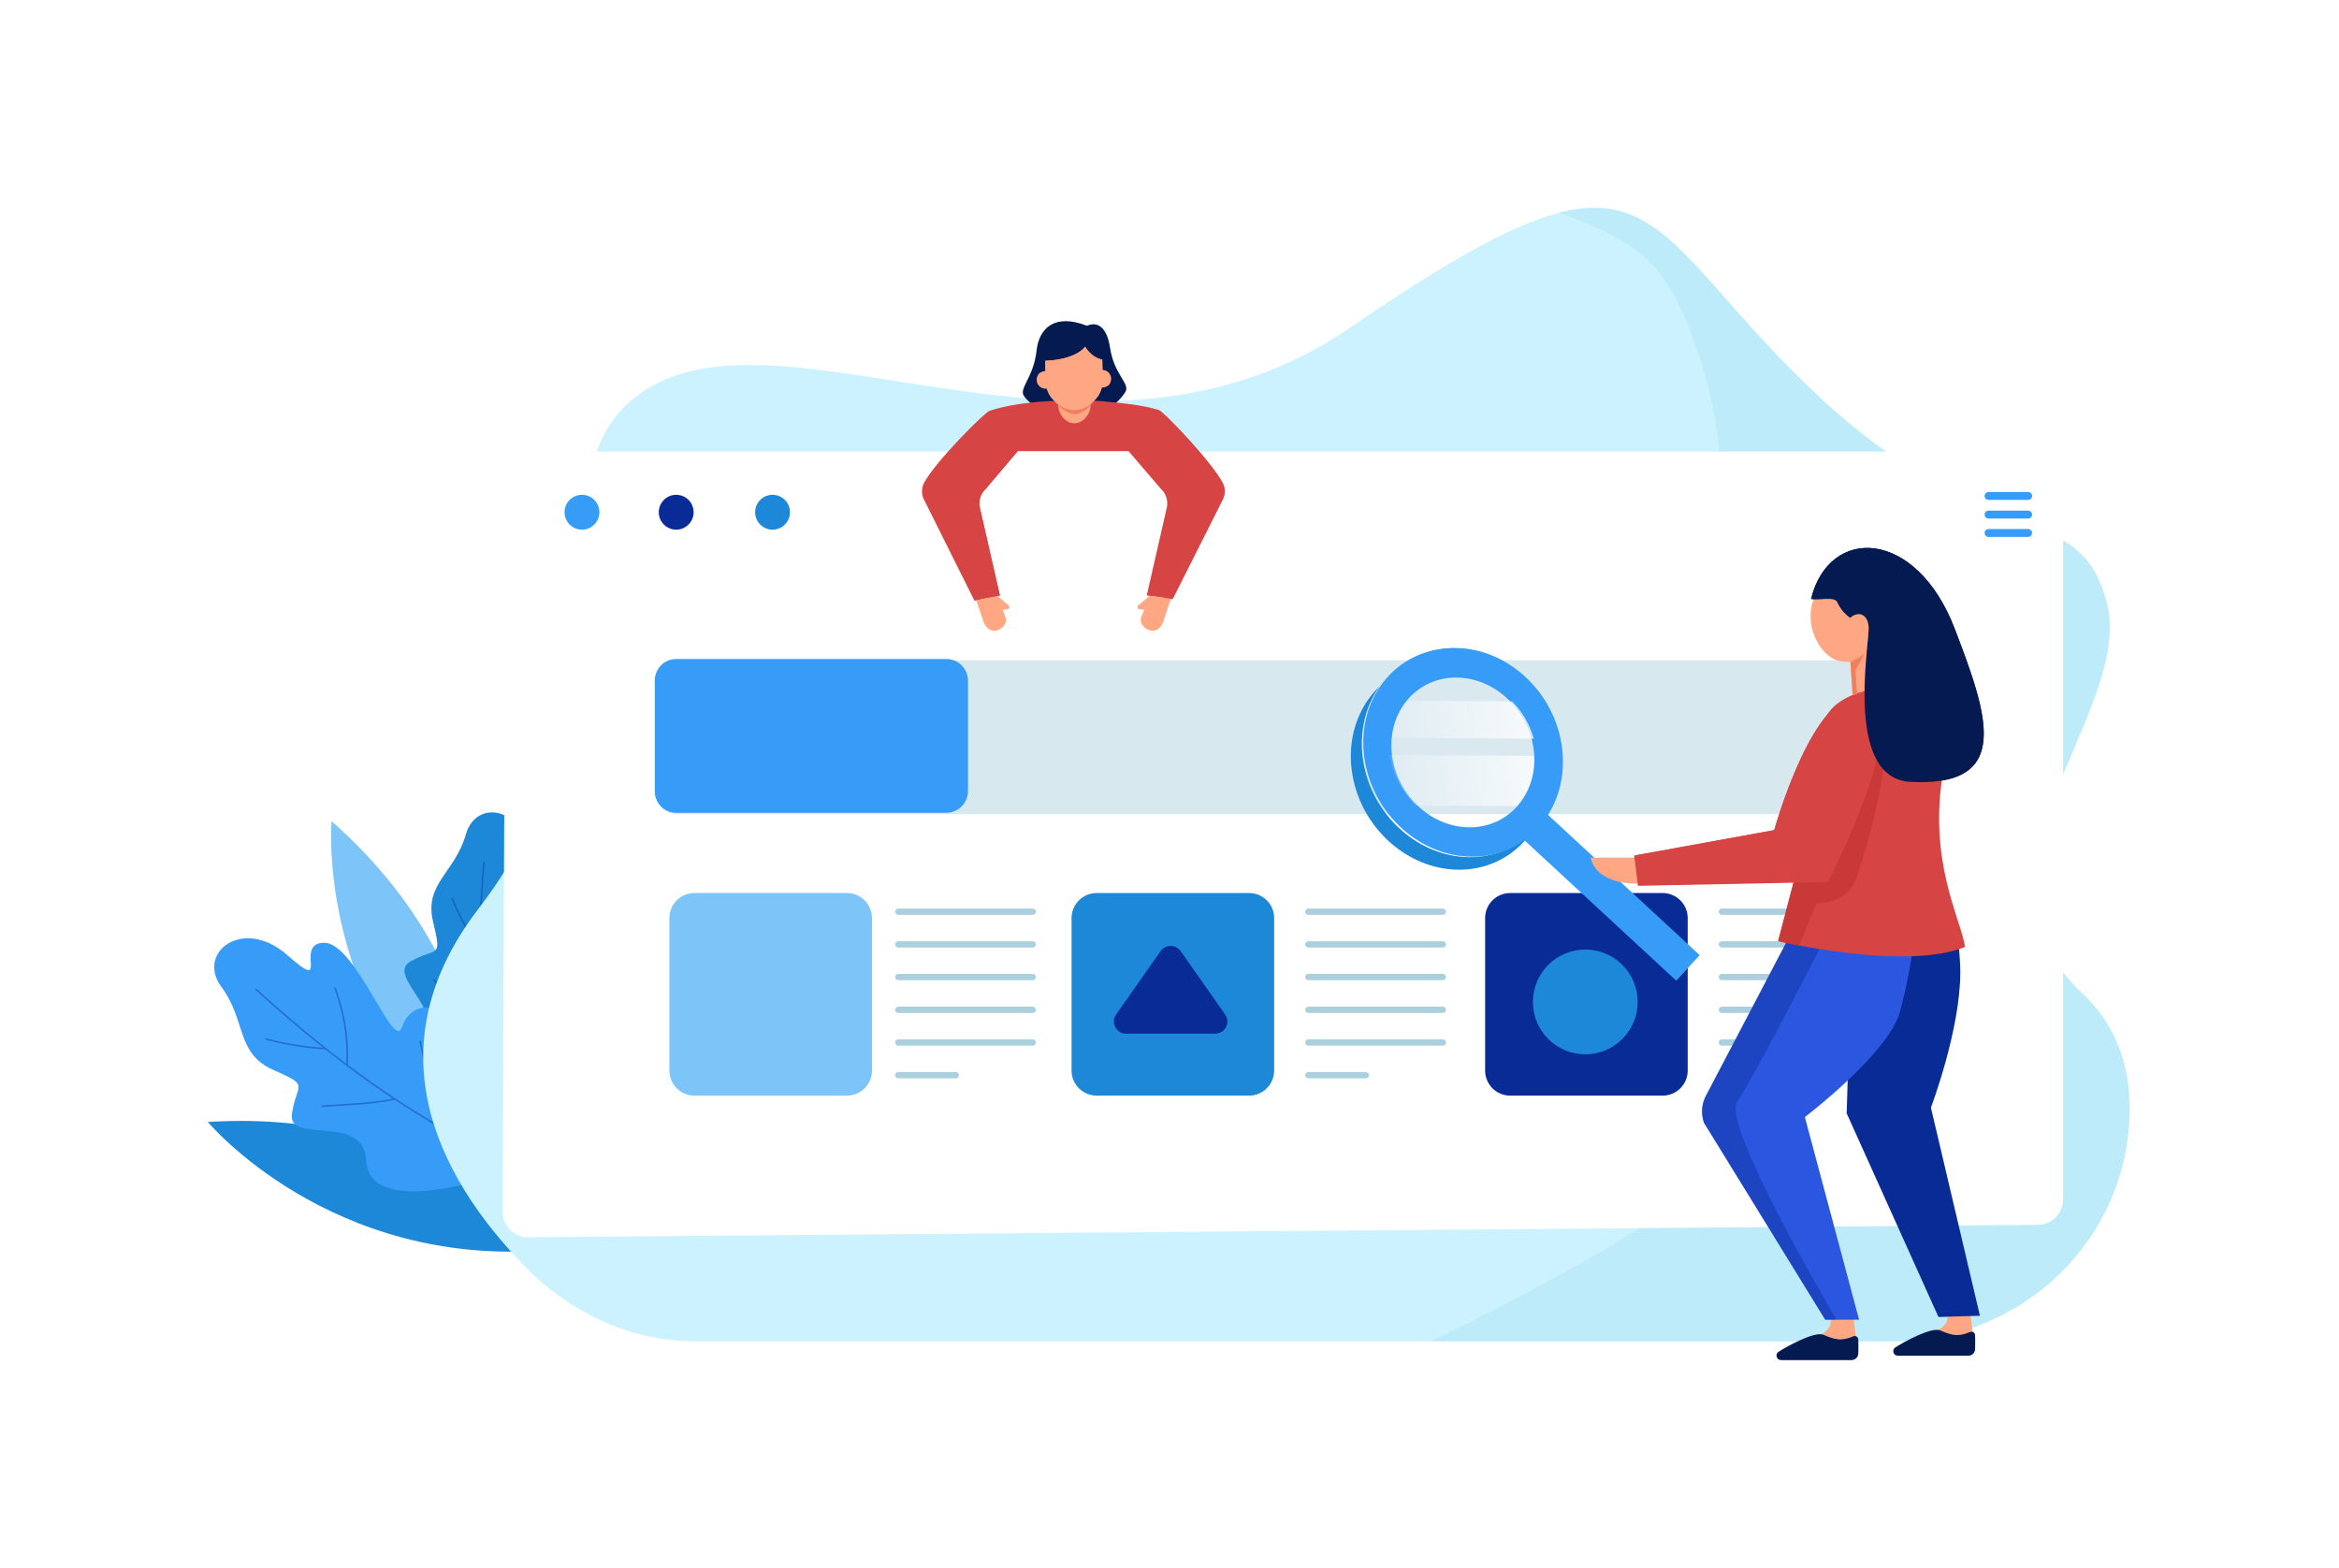 <svg fill="none" height="415" viewBox="0 0 619 415" width="619" xmlns="http://www.w3.org/2000/svg" xmlns:xlink="http://www.w3.org/1999/xlink"><filter id="a" color-interpolation-filters="sRGB" filterUnits="userSpaceOnUse" height="414.957" width="618.6" x="0" y="0"><feFlood flood-opacity="0" result="BackgroundImageFix"/><feColorMatrix in="SourceAlpha" type="matrix" values="0 0 0 0 0 0 0 0 0 0 0 0 0 0 0 0 0 0 127 0"/><feOffset dx="-13" dy="4"/><feGaussianBlur stdDeviation="27.5"/><feColorMatrix type="matrix" values="0 0 0 0 0.143 0 0 0 0 0.181 0 0 0 0 0.217 0 0 0 0.2 0"/><feBlend in2="BackgroundImageFix" mode="normal" result="effect1_dropShadow"/><feBlend in="SourceGraphic" in2="effect1_dropShadow" mode="normal" result="shape"/></filter><linearGradient id="b"><stop offset="0" stop-color="#fff"/><stop offset="1" stop-color="#fff" stop-opacity="0"/></linearGradient><linearGradient id="c" gradientUnits="userSpaceOnUse" x1="432.652" x2="371.351" xlink:href="#b" y1="185.445" y2="192.834"/><linearGradient id="d" gradientUnits="userSpaceOnUse" x1="433.904" x2="372.776" xlink:href="#b" y1="201.37" y2="208.752"/><g filter="url(#a)"><path d="m158.21 326.825s-28.96-37.78-90.21-33.89c-.01 0 32.46 38.82 90.21 33.89z" fill="#1d88d8"/><path d="m140.52 301.115s6.27-47.19-39.77-87.78c0 0-4.53 50.41 39.77 87.78z" fill="#7dc4f9"/><path d="m136.04 307.215s40.8-22.07 46.45-81.6c0 0-42.34 25.28-46.45 81.6z" fill="#7dc4f9"/><path d="m145.3 303.876s-33.98-20.85-21.59-31.43c9.28-7.92-9.02-18.08-2.05-22.01 6.96-3.93 8.41-.32 5.96-10.45s5.72-12.87 8.67-23.18 17.51-6.52 16.44 8.45c-1.06 14.97 3.32-.89 8.14 5.41s-11.18 30.56-5.1 28.49 10.77 2.56 8.66 9.87c-4.9 17.09-19.13 34.85-19.13 34.85z" fill="#1d88d8"/><path d="m146.48 311.366c-.06-.03-.1-.08-.11-.15-2.28-11.55-5.04-26.8-6.16-42.24l-.01-.12-.09-.08c-3.51-3-6.58-6.56-9.54-9.99-.98-1.13-1.96-2.27-2.95-3.38-.06-.06-.06-.11-.02-.17.06-.08.2-.14.31-.09.03.01.05.03.07.06.97 1.09 1.93 2.2 2.89 3.31 2.74 3.17 5.57 6.45 8.76 9.3l.53.47-.05-.71c-.43-6.51-.57-13.17-.45-20.35v-.19l-.17-.08c-.04-.02-.06-.04-.07-.06-2.73-4.11-5.07-8.5-6.97-13.04-.03-.08-.02-.14.03-.19.07-.07.19-.09.26-.05.04.02.07.05.09.1 1.74 4.17 3.86 8.22 6.32 12.03l.51.8.02-.95c.16-6.78.55-13.79 1.2-21.42.01-.09.05-.11.06-.12.06-.03.15-.03.22.01.09.04.13.11.12.21-.89 10.43-1.3 19.87-1.26 28.83v.57l.46-.33c5.16-3.72 9.49-8.34 12.85-13.74.04-.06.08-.09.16-.05.07.03.13.1.15.18.02.06.01.13-.03.19-3.49 5.6-8.01 10.36-13.42 14.15l-.15.09v.17c.04 5.04.22 9.7.54 14.26l.01.08.05.07c.04.06.04.12.01.19l-.04.07.01.08c.29 4.03.72 8.25 1.3 12.92l.1.76.43-.64c4.09-6 8.55-11.81 13.25-17.27.07-.08.15-.1.24-.05.07.03.12.1.13.16.01.03.01.07-.05.13-4.96 5.76-9.62 11.87-13.87 18.18l-.06.09.01.11c1.06 8.17 2.55 16.99 4.68 27.75.02.1-.02.13-.04.14-.06.04-.18.04-.26 0z" fill="#092b96" opacity=".39"/><path d="m149.89 305.186s-39.07 15.01-39.97-2.06c-.68-12.79-20.83-4.03-19.66-12.33 1.17-8.31 5.1-7.22-4.91-11.63-10.01-4.42-7.08-12.99-13.78-22.02s5.74-18.75 17.54-8.31 1.37-3.34 9.71-3.33c8.33 0 18.34 28.83 20.5 22.43 2.16-6.39 9.01-7.34 13.75-.92 11.1 14.98 16.82 38.17 16.82 38.17z" fill="#379cf7"/><path d="m156.89 308.986c-.06.03-.13.03-.2-.01-11.09-5.47-25.56-12.9-39.14-21.83l-.11-.07-.13.03c-4.74 1.01-9.66 1.3-14.42 1.57-1.57.09-3.14.18-4.7.3-.09.01-.13-.02-.15-.1-.03-.11.01-.26.12-.31.03-.01.06-.02.09-.02 1.53-.11 3.07-.2 4.6-.29 4.39-.26 8.93-.53 13.34-1.37l.73-.14-.62-.41c-5.7-3.8-11.34-7.93-17.24-12.61l-.16-.12-.18.09c-.04.02-.06.02-.1.02-5.17-.35-10.32-1.2-15.32-2.52-.09-.02-.13-.07-.14-.15-.01-.1.05-.22.13-.25.04-.02.08-.02.14-.01 4.58 1.21 9.31 2.02 14.06 2.41l.99.08-.78-.62c-5.55-4.46-11.14-9.26-17.09-14.67-.07-.06-.06-.11-.06-.13.01-.07.07-.14.15-.18.09-.04.18-.03.25.04 8.13 7.4 15.73 13.76 23.23 19.46l.47.36.02-.59c.19-6.68-.9-13.23-3.25-19.48-.03-.07-.03-.12.06-.17.07-.04.17-.04.24-.01s.11.07.14.14c2.44 6.48 3.52 13.28 3.23 20.22l-.02.18.14.1c4.23 3.18 8.23 6.01 12.23 8.65l.07.05h.09c.07 0 .13.04.16.11l.04.08.07.05c3.54 2.33 7.34 4.67 11.6 7.16l.7.41-.25-.77c-2.39-7.24-4.39-14.66-5.94-22.06-.02-.11.02-.19.12-.23.07-.04.16-.04.22-.01.03.01.06.04.08.12 1.63 7.81 3.75 15.6 6.29 23.16l.04.11.1.06c7.49 4.33 15.79 8.72 26.12 13.82.09.05.09.1.09.12.01.09-.06.19-.15.23z" fill="#092b96" opacity=".39"/><path d="m197.716 351h316.239c30.974 0 57.848-22.521 62.052-53.209.103-.721.183-1.443.263-2.176 1.375-13.334-1.34-26.518-12.177-36.668-34.651-32.486 13.724-74.366 6.495-103.244-7.216-28.878-32.486-12.268-79.417-57.756-46.932-45.488-39.612-70.815-121.172-15.04-65.465 44.767-143.921-5.052-182.902 14.445-38.993 19.497.114 77.138-47.527 139.225-30.058 39.176-7.538 74.606 13.185 95.432 6.827 6.861 15.006 12.062 23.906 15.372 6.713 2.486 13.872 3.62 21.055 3.62z" fill="#ccf2ff"/><path d="m570.588 155.703c-7.216-28.878-32.486-12.268-79.417-57.756-31.948-30.963-38.764-52.579-65.592-45.637 21.421 7.492 27.515 14.273 33.46 28.179 34.171 79.898-36.576 160.279 11.547 196.386 26.507 19.874-28.58 48.958-78.776 74.125h122.133c30.975 0 57.848-22.52 62.052-53.208.103-.722.183-1.444.264-2.177 1.374-13.334-1.341-26.518-12.177-36.667-34.652-32.487 13.723-74.367 6.506-103.245z" fill="#ade4f2" opacity=".48"/><path d="m552.212 115.499h-398.603c-3.752 0-6.788 3.036-6.788 6.788l-.821 194.37c0 3.752 3.036 6.788 6.788 6.788l399.424-3.283c3.752 0 6.788-3.036 6.788-6.788v-191.087c0-3.752-3.049-6.788-6.788-6.788z" fill="#fff"/><path d="m507.122 170.739h-315.007c-3.127 0-5.668 2.541-5.668 5.668v29.381c0 3.127 2.541 5.668 5.668 5.668h315.007c3.127 0 5.668-2.541 5.668-5.668v-29.381c.013-3.127-2.528-5.668-5.668-5.668z" fill="#d8e8ef"/><path d="m263.419 170.404h-71.465c-3.127 0-5.668 2.541-5.668 5.668v29.368c0 3.127 2.541 5.668 5.668 5.668h71.465c3.179 0 5.759-2.58 5.759-5.759v-29.186c0-3.179-2.58-5.759-5.759-5.759z" fill="#379cf7"/><path d="m237.126 232.345h-40.351c-3.662 0-6.632 2.97-6.632 6.632v40.351c0 3.661 2.97 6.632 6.632 6.632h40.351c3.661 0 6.632-2.971 6.632-6.632v-40.351c.013-3.662-2.958-6.632-6.632-6.632z" fill="#7dc4f9"/><path d="m343.562 232.345h-40.351c-3.661 0-6.632 2.97-6.632 6.632v40.351c0 3.661 2.971 6.632 6.632 6.632h40.351c3.661 0 6.632-2.971 6.632-6.632v-40.351c.013-3.662-2.958-6.632-6.632-6.632z" fill="#1d88d8"/><g fill="#abd0dd"><path d="m250.716 238.117c-.456 0-.834-.377-.834-.833s.378-.834.834-.834h35.596c.456 0 .833.378.833.834s-.377.833-.833.833z"/><path d="m250.716 246.769c-.456 0-.834-.378-.834-.834s.378-.834.834-.834h35.595c.456 0 .834.378.834.834s-.378.834-.834.834z"/><path d="m250.716 255.421c-.456 0-.834-.378-.834-.834s.378-.834.834-.834h35.595c.456 0 .834.378.834.834s-.378.834-.834.834z"/><path d="m250.716 264.085c-.456 0-.834-.378-.834-.834s.378-.834.834-.834h35.595c.456 0 .834.378.834.834s-.378.834-.834.834z"/><path d="m250.716 272.736c-.456 0-.834-.378-.834-.834s.378-.834.834-.834h35.595c.456 0 .834.378.834.834s-.378.834-.834.834z"/><path d="m250.716 281.387c-.456 0-.834-.377-.834-.833s.378-.834.834-.834h15.231c.456 0 .834.378.834.834s-.378.833-.834.833z"/><path d="m359.236 238.117c-.456 0-.834-.377-.834-.833s.378-.834.834-.834h35.609c.456 0 .834.378.834.834s-.378.833-.834.833z"/><path d="m359.236 246.769c-.456 0-.834-.378-.834-.834s.378-.834.834-.834h35.609c.456 0 .834.378.834.834s-.378.834-.834.834z"/><path d="m359.236 255.421c-.456 0-.834-.378-.834-.834s.378-.834.834-.834h35.609c.456 0 .834.378.834.834s-.378.834-.834.834z"/><path d="m359.236 264.085c-.456 0-.834-.378-.834-.834s.378-.834.834-.834h35.609c.456 0 .834.378.834.834s-.378.834-.834.834z"/><path d="m359.236 272.736c-.456 0-.834-.378-.834-.834s.378-.834.834-.834h35.609c.456 0 .834.378.834.834s-.378.834-.834.834z"/><path d="m359.236 281.387c-.456 0-.834-.377-.834-.833s.378-.834.834-.834h15.231c.456 0 .834.378.834.834s-.378.833-.834.833z"/></g><path d="m453.008 232.345h-40.352c-3.661 0-6.632 2.97-6.632 6.632v40.351c0 3.661 2.971 6.632 6.632 6.632h40.352c3.661 0 6.631-2.971 6.631-6.632v-40.351c0-3.662-2.97-6.632-6.631-6.632z" fill="#092b96"/><path d="m468.668 238.117c-.456 0-.833-.377-.833-.833s.377-.834.833-.834h35.596c.456 0 .834.378.834.834s-.378.833-.834.833z" fill="#abd0dd"/><path d="m468.669 246.769c-.456 0-.834-.378-.834-.834s.378-.834.834-.834h35.595c.456 0 .834.378.834.834s-.378.834-.834.834z" fill="#abd0dd"/><path d="m468.669 255.421c-.456 0-.834-.378-.834-.834s.378-.834.834-.834h35.595c.456 0 .834.378.834.834s-.378.834-.834.834z" fill="#abd0dd"/><path d="m468.669 264.085c-.456 0-.834-.378-.834-.834s.378-.834.834-.834h35.595c.456 0 .834.378.834.834s-.378.834-.834.834z" fill="#abd0dd"/><path d="m468.669 272.736c-.456 0-.834-.378-.834-.834s.378-.834.834-.834h35.595c.456 0 .834.378.834.834s-.378.834-.834.834z" fill="#abd0dd"/><path d="m468.669 281.387c-.456 0-.834-.377-.834-.833s.378-.834.834-.834h15.231c.456 0 .834.378.834.834s-.378.833-.834.833z" fill="#abd0dd"/><path clip-rule="evenodd" d="m549.736 126.209h-10.488c-.574 0-1.043.469-1.043 1.042 0 .574.469 1.043 1.043 1.043h10.488c.574 0 1.043-.469 1.043-1.043 0-.573-.469-1.042-1.043-1.042z" fill="#379cf7" fill-rule="evenodd"/><path clip-rule="evenodd" d="m549.736 131.147h-10.488c-.574 0-1.043.47-1.043 1.043s.469 1.042 1.043 1.042h10.488c.574 0 1.043-.469 1.043-1.042s-.469-1.043-1.043-1.043z" fill="#379cf7" fill-rule="evenodd"/><path clip-rule="evenodd" d="m549.736 136.006h-10.488c-.574 0-1.043.469-1.043 1.042s.469 1.043 1.043 1.043h10.488c.574 0 1.043-.47 1.043-1.043s-.469-1.042-1.043-1.042z" fill="#379cf7" fill-rule="evenodd"/><path d="m167.016 136.176c2.548 0 4.613-2.065 4.613-4.612 0-2.548-2.065-4.613-4.613-4.613-2.547 0-4.612 2.065-4.612 4.613 0 2.547 2.065 4.612 4.612 4.612z" fill="#379cf7"/><path d="m191.954 136.176c2.547 0 4.612-2.065 4.612-4.612 0-2.548-2.065-4.613-4.612-4.613s-4.612 2.065-4.612 4.613c0 2.547 2.065 4.612 4.612 4.612z" fill="#092b96"/><path d="m217.452 136.176c2.548 0 4.613-2.065 4.613-4.612 0-2.548-2.065-4.613-4.613-4.613-2.547 0-4.612 2.065-4.612 4.613 0 2.547 2.065 4.612 4.612 4.612z" fill="#1d88d8"/><path d="m337.23 264.488-11.792-16.782c-1.29-1.824-3.987-1.824-5.277 0l-11.791 16.782c-1.498 2.136.026 5.081 2.632 5.081h23.583c2.619-.013 4.143-2.945 2.645-5.081z" fill="#092b96"/><path d="m432.538 275.029c7.657 0 13.863-6.206 13.863-13.863 0-7.656-6.206-13.863-13.863-13.863-7.656 0-13.863 6.207-13.863 13.863 0 7.657 6.207 13.863 13.863 13.863z" fill="#1d88d8"/><path d="m376.569 179.245c.488-.559.996-1.091 1.524-1.597-7.694 10.738-5.811 26.855 4.691 37.057 10.515 10.209 25.865 10.829 35.33 1.808-.421.603-.884 1.176-1.373 1.735-9.254 10.656-25.761 10.557-36.858-.22-11.089-10.758-12.578-28.124-3.314-38.783z" fill="#1d88d8"/><path d="m379.907 175.517c9.327-10.72 25.938-10.617 37.107.212s12.662 28.308 3.344 39.025c-9.317 10.717-25.938 10.618-37.107-.211-11.169-10.83-12.662-28.309-3.344-39.026zm34.748 33.707c6.693-7.7 5.624-20.244-2.4-28.022-8.024-7.779-19.952-7.854-26.645-.154-6.692 7.7-5.624 20.244 2.4 28.022s19.952 7.854 26.645.154z" fill="#379cf7"/><path d="m414.31 178.989c-10.502-10.202-25.864-10.829-35.321-1.811.422-.603.894-1.179 1.379-1.748 9.254-10.655 25.761-10.556 36.845.214 11.096 10.777 12.585 28.143 3.322 38.802-.489.559-1.002 1.104-1.525 1.597 7.698-10.728 5.811-26.855-4.7-37.054z" fill="#379cf7"/><path d="m407.16 214.149c-9.7 3.08-20.709-2.936-24.59-13.437-3.882-10.501.835-21.51 10.535-24.59s20.71 2.936 24.591 13.437-.836 21.51-10.536 24.59z" fill="#fff" opacity=".05"/><path d="m381.388 191.275 37.52.214c-1.009-3.583-2.929-7.01-5.732-9.864l-27.71-.158c-2.33 2.809-3.674 6.223-4.078 9.808z" fill="url(#c)"/><path d="m387.292 208.752c.15.153.308.304.463.444l26.652.146c3.262-3.653 4.775-8.425 4.618-13.29l-38.178-.216c.649 4.664 2.809 9.271 6.445 12.916z" fill="url(#d)"/><path d="m412.922 215.14 6.202-6.755 43.689 40.397-6.202 6.756z" fill="#379cf7"/><path clip-rule="evenodd" d="m306.771 88.032c-.35-2.4-1.65-7.66-6.14-5.83-8.77-3.39-12.69.89-13.31 6.59-.78 7.15-4.8 10.02-3.31 12.07 1.86 2.57 7.61 6.32 13.55 6.45 6.2.13 11.64-4.89 13.28-7.61 1.29-2.18-3.03-4.55-4.07-11.67z" fill="#051a50" fill-rule="evenodd"/><path clip-rule="evenodd" d="m336.501 123.682c-3.14-5.72-15.48-18.68-16.86-19.15-3.86-1.31-9.98-1.9-13.6-2.21-2.36-.39-8.99-.32-8.99-.32l-2.63.04c-3.4 0-12.85.42-19.54 2.69-1.38.47-14.14 13.23-17.28 18.94-.74 1.35-.8 2.98-.16 4.38l13.45 26.95 6.7-1.43-5.31-23.25c-.38-1.79.19-3.66 1.51-4.88l8.54-10.06h12.08 17.23l8.64 10.06c1.31 1.22 1.89 3.09 1.51 4.88l-5.31 23.25 6.82.96 13.33-26.48c.67-1.39.61-3.03-.13-4.37z" fill="#d64543" fill-rule="evenodd"/><path clip-rule="evenodd" d="m276.981 153.712 2.91 2.51c.39.33.19 1-.31 1.03l-1.23.1.81 2.17c.84 2.26-3.86 5.71-5.8 1.25l-1.98-5.86z" fill="#ffa683" fill-rule="evenodd"/><path clip-rule="evenodd" d="m317.251 153.683-3.01 2.54c-.39.33-.19 1 .31 1.03l1.23.1-.81 2.17c-.84 2.26 3.86 5.71 5.8 1.25l2.08-6.31z" fill="#ffa683" fill-rule="evenodd"/><path clip-rule="evenodd" d="m304.701 91.163.11 5.44c.04 2.02-.75 3.96-2.19 5.38-.24.22-.47.45-.71.69-2.49 2.44-6.45 2.52-9.04.19l-.73-.66c-1.5-1.35-2.37-3.25-2.41-5.27l-.11-5.45s7.66-.08 10.59-3.71c-.01-.02 1.47 2.8 4.49 3.39z" fill="#ffa683" fill-rule="evenodd"/><path clip-rule="evenodd" d="m304.701 91.162.11 5.44c.04 2.02-.75 3.96-2.19 5.38-.24.22-.47.45-.71.69-2.49 2.44-6.45 2.52-9.04.19l-.73-.66c-1.5-1.35-2.37-3.25-2.41-5.27l-.11-5.45s7.59-.07 10.52-3.7c-.01-.02 1.54 2.79 4.56 3.38z" fill="#ffa683" fill-rule="evenodd"/><path clip-rule="evenodd" d="m291.621 97.943c1.41-2.37-1.1-4.78-3.41-3.28-.18.12-.34.28-.45.46-1.42 2.37 1.1 4.79 3.41 3.28.19-.11.34-.27.45-.46z" fill="#ffa683" fill-rule="evenodd"/><path clip-rule="evenodd" d="m306.651 97.643c1.38-2.31-.98-4.67-3.25-3.38-.3.17-.55.43-.71.73-1.2 2.31 1.25 4.58 3.51 3.11.18-.12.34-.28.45-.46z" fill="#ffa683" fill-rule="evenodd"/><path clip-rule="evenodd" d="m301.601 103.212c0-2.38-1.91-4.31-4.27-4.31s-4.27 1.93-4.27 4.31 1.91 4.81 4.27 4.81 4.27-2.43 4.27-4.81z" fill="#ffa683" fill-rule="evenodd"/><path clip-rule="evenodd" d="m293.081 103.012c0 .07-.02.13-.02.2 0 .17 2.22 2.39 4.39 2.39 2.1-.01 4.16-2.23 4.16-2.39 0-.08-.02-.16-.02-.25-2.44 2.08-6.05 2.11-8.51.05z" fill="#ef7f5e" fill-rule="evenodd"/><path d="m277.621 153.582-5.31-23.25c-.38-1.79.19-3.66 1.51-4.88l8.54-10.06s1.89-3.25.95-2.83c-.95.42-13.55 11.29-14.71 13.92-.88 2 4.1 19.46 6.52 27.63z" fill="#d64543"/><path d="m319.651 104.523c-.23-.08-.46-.15-.7-.22 2.44 2.87 17.26 20.51 15.62 24.17-1.48 3.3-10.73 20.06-13.57 25.74l2.33.33 13.33-26.48c.64-1.4.58-3.04-.16-4.38-3.14-5.72-15.47-18.69-16.85-19.16z" fill="#d64543"/><path d="m497.554 344.532c-.014.486-.043 1.029-.1 1.6-.2 1.785-2.071 2.77-2.499 2.97.243.015.457.072.628.143 3.071 1.343 4.842 1.685 7.827.414.228-.1.471-.1.685-.028-.114-1.5-.4-3.571-.643-5.099z" fill="#ffa683"/><path d="m504.781 354.272c.057-1.271.043-2.699 0-3.771-.029-.671-.714-1.114-1.343-.842-2.999 1.285-4.756.942-7.841-.4-2.37-1.028-10.025 3.242-11.911 4.499-.014 0-.014.014-.028.014-.971.657-.486 2.185.685 2.185h18.667c.942-.014 1.714-.757 1.771-1.685z" fill="#051a50"/><path d="m528.475 343.375c-.014.485-.043 1.028-.1 1.599-.2 1.785-2.071 2.771-2.5 2.971.243.014.458.071.629.143 3.07 1.342 4.841 1.685 7.826.414.229-.1.472-.1.686-.029-.114-1.499-.414-3.57-.643-5.098z" fill="#ffa683"/><path d="m535.687 353.115c.057-1.271.043-2.7 0-3.771-.028-.671-.714-1.114-1.342-.842-2.999 1.285-4.756.942-7.841-.4-2.371-1.029-10.026 3.242-11.911 4.498-.014 0-.014.015-.029.015-.971.657-.485 2.185.686 2.185h18.666c.957-.014 1.728-.743 1.771-1.685z" fill="#051a50"/><path d="m529.917 235.705c.028 2.613 1.856 9.726 1.856 17.681 0 15.267-7.769 35.747-7.769 35.747l12.968 55.085-10.968.329-24.294-53.9 1.757-57.656z" fill="#092b96"/><path d="m521.191 232.62s-1.728 17.952-5.384 31.177c-3.057 11.054-25.165 27.835-25.165 27.835l14.353 53.629h-8.969l-32.077-52.101c-.8-2.228-.685-4.698.343-6.841l30.62-58.441z" fill="#2b56e0"/><path d="m445.511 222.964-11.511.014s.571 6.884 12.539 6.884z" fill="#ffa683"/><path d="m507.38 164.552c.086-.572.272-2.128.186-3.014-.357-3.556-2.485-4.185-4.942-1.985 0 0-2.228-1.385-3.442-4.142-.728-1.642-3.784-.385-6.184-.857-2.071 5.027-.171 11.94 4.185 15.168 1.771 1.314 3.413 1.471 5.513 1.456l.585 8.884 10.783-2.871-.157-5.227c-4.113.1-7.112-3.442-6.527-7.412z" fill="#ffa683"/><path d="m499.011 345.245c-2.271-3.856-30.434-51.843-26.278-57.684 4.327-6.099 23.636-43.974 23.636-43.974l-4.57-5.841s-1.386 1.128-3.571 2.942l-23.908 45.63c-1.028 2.142-1.142 4.599-.342 6.841l32.077 52.101h2.956z" fill="#092b96" opacity=".4"/><path d="m495.283 189.502c.572-10.969 17.639-11.826 19.481-11.854 2.442-.029 4.727 1.271 6.298 2.999 2.742 3.042 7.927 9.683 6.27 19.066-4.27 24.037 4.57 39.361 5.713 46.902-15.867 6.427-49.473-1.542-49.473-1.542l10.255-39.061z" fill="#d64543"/><path d="m482.544 215.696s10.44-37.89 23.765-35.705c14.739 2.414-9.526 49.43-9.526 49.43l-50.315 1.014-1.014-8.012z" fill="#d64543"/><path d="m504.367 228.15c-2.471 7.455-10.669 6.855-10.669 6.855l-4.57 11.211c-3.442-.642-5.556-1.142-5.556-1.142l4.056-15.467 9.169-.186s16.882-32.72 13.925-44.974c.514 1.057 4.528 10.897-6.355 43.703z" fill="#c83937"/><path d="m518.606 202.928c-17.024-.871-11.283-34.02-11.083-40.447.114-3.57-2.428-5.141-4.884-2.942 0 0-2.214-1.385-3.442-4.141-.729-1.643-4.528-.386-6.927-.857 4.856-19.595 27.864-18.681 38.033 7.841 8.754 22.879 15.495 41.945-11.697 40.546z" fill="#051a50"/><path d="m504.181 172.964c.429-.429 2.242-3.999 2.242-3.999-.899.871-2.57 1.685-3.327 2.028-.243.114-.386.171-.386.171l.586 8.884 1.214-.329c-.272-2.685-.6-6.484-.329-6.755z" fill="#ef7f5e"/><path d="m492.042 198.857c2.228-10.454 9.112-17.067 10.811-18.552-11.625 3.913-20.309 35.39-20.309 35.39l-37.104 6.741 41.517-2.485s2.543-9.155 5.085-21.094z" fill="#d64543"/><path d="m510.851 146c12.368 5.555 19.466 25.664 16.067 56.57 17.224-2.856 11.083-20.037 3.37-40.189-10.168-26.536-33.162-27.45-38.032-7.841.014 0 6.141-14.139 18.595-8.54z" fill="#051a50"/></g></svg>